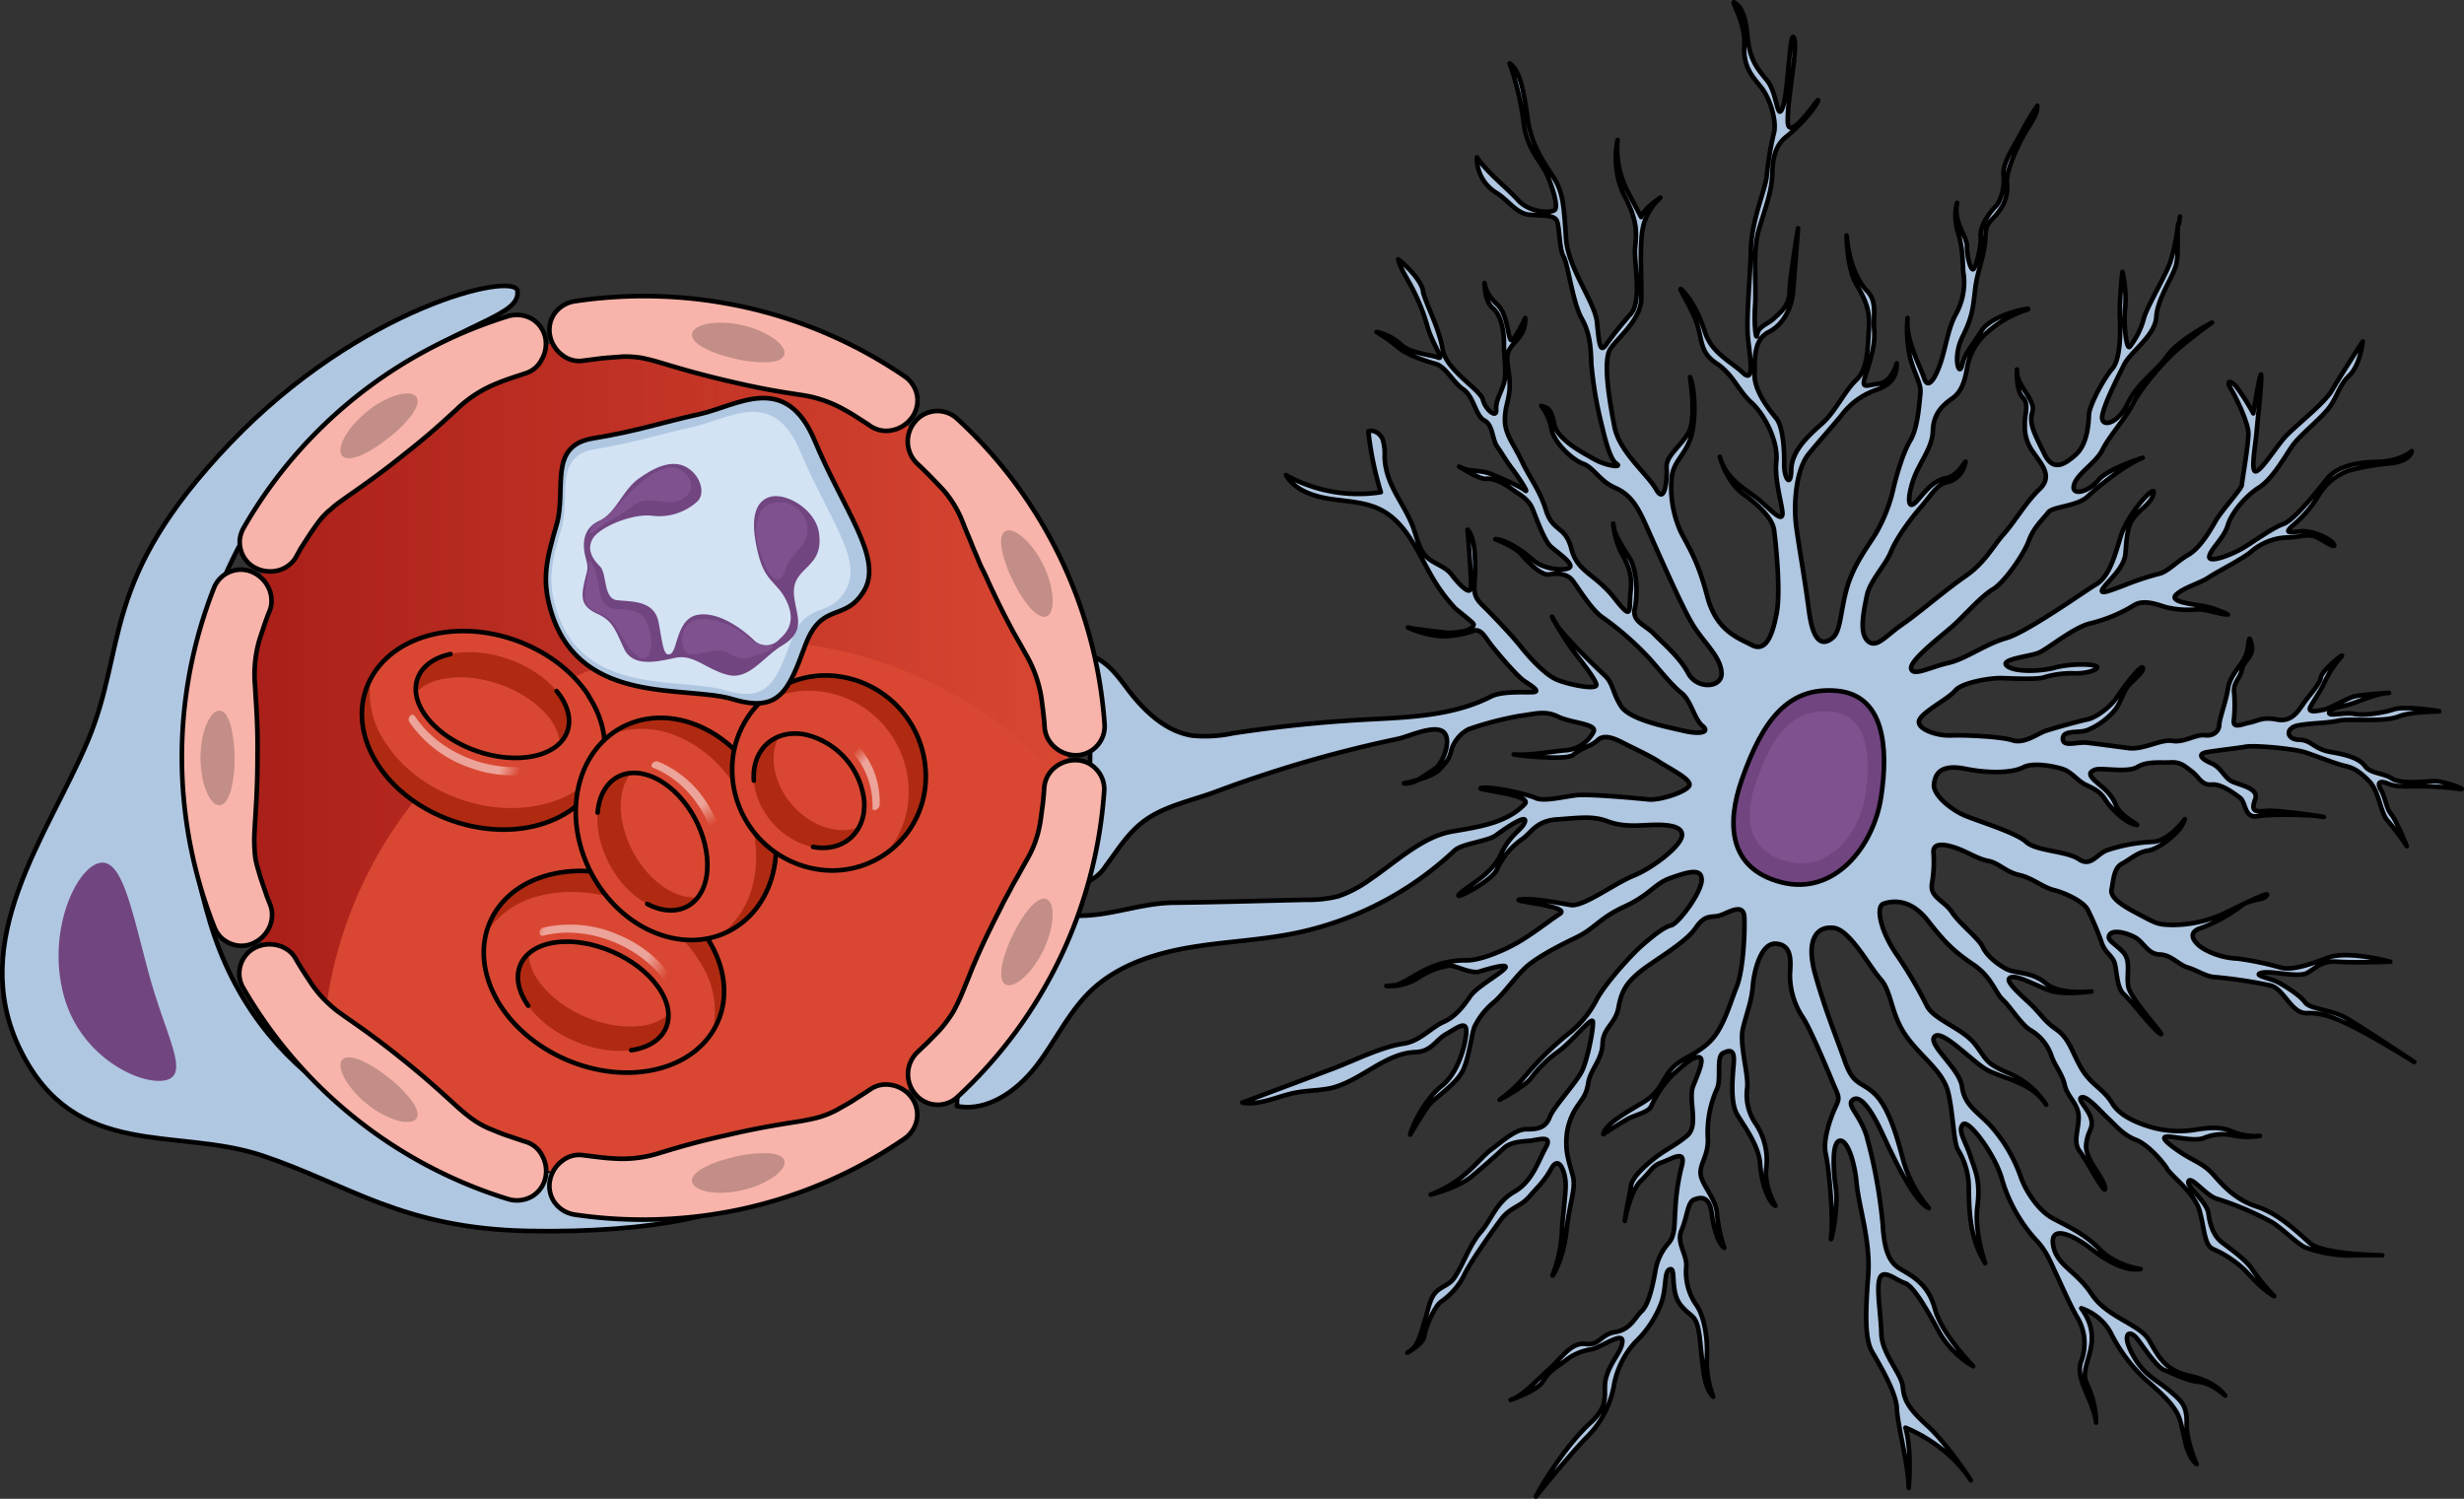 <svg id="Layer_1" data-name="Layer 1" xmlns="http://www.w3.org/2000/svg" xmlns:xlink="http://www.w3.org/1999/xlink" width="534.23" height="324.98" viewBox="0 0 534.23 324.98">
  <rect x="0" y="0" width="534.23" height="324.98" fill="#333333" stroke="none"/>
  <defs>
    <linearGradient id="linear-gradient" x1="47.61" y1="148.44" x2="231.57" y2="148.44" gradientUnits="userSpaceOnUse">
      <stop offset="0" stop-color="#a81e18"/>
      <stop offset="1" stop-color="#a81e18" stop-opacity="0"/>
    </linearGradient>
    <linearGradient id="linear-gradient-2" x1="638.22" y1="-3275.62" x2="681.13" y2="-3275.62" gradientTransform="matrix(0.71, 0.25, 0.33, -0.94, 713.89, -3093.14)" gradientUnits="userSpaceOnUse">
      <stop offset="0" stop-color="#fff" stop-opacity="0"/>
      <stop offset="0.17" stop-color="#fff"/>
      <stop offset="0.56" stop-color="#fff"/>
      <stop offset="0.87" stop-color="#fff"/>
      <stop offset="1" stop-color="#fff" stop-opacity="0"/>
    </linearGradient>
    <linearGradient id="linear-gradient-3" x1="-1588.58" y1="-119.24" x2="-1545.67" y2="-119.24" gradientTransform="matrix(-0.69, -0.3, -0.4, 0.92, -999.91, -153.68)" xlink:href="#linear-gradient-2"/>
    <linearGradient id="linear-gradient-4" x1="-3011.28" y1="1595.97" x2="-2968.37" y2="1595.97" gradientTransform="matrix(-0.33, -0.61, -0.88, 0.48, 554.52, -2418.24)" xlink:href="#linear-gradient-2"/>
    <linearGradient id="linear-gradient-5" x1="-2651.19" y1="2580.05" x2="-2608.27" y2="2580.05" gradientTransform="matrix(-0.4, -0.45, -0.75, 0.67, 1062.74, -2726.82)" xlink:href="#linear-gradient-2"/>
  </defs>
  <g>
    <g>
      <g>
        <path d="M516.5,272.18h0Z" fill="#b0c7e1" stroke="#000" stroke-linecap="round" stroke-linejoin="round"/>
        <path d="M503.47,177.07l-.62-.08C503.83,177.13,504.21,177.2,503.47,177.07Z" fill="#b0c7e1" stroke="#000" stroke-linecap="round" stroke-linejoin="round"/>
        <path d="M302.25,213.64a15.81,15.81,0,0,1-1.67.14A3.61,3.61,0,0,0,302.25,213.64Z" fill="#b0c7e1" stroke="#000" stroke-linecap="round" stroke-linejoin="round"/>
        <path d="M472.45,48.48c.14-.93.2-1.54.2-1.54C472.56,47.44,472.5,48,472.45,48.48Z" fill="#b0c7e1" stroke="#000" stroke-linecap="round" stroke-linejoin="round"/>
        <path d="M349.9,114.52c-.09-.6-.13-1-.13-1A3.89,3.89,0,0,0,349.9,114.52Z" fill="#b0c7e1" stroke="#000" stroke-linecap="round" stroke-linejoin="round"/>
        <path d="M307.38,169.09c-1.61.48-3,.76-3,.76A4.77,4.77,0,0,0,307.38,169.09Z" fill="#b0c7e1" stroke="#000" stroke-linecap="round" stroke-linejoin="round"/>
        <path d="M306.9,228.13c3.51-.12,4.34-2.64,6.7-3.95s4.55-3.22,4.29-.11-1.93,8.73-5.3,11.38-6.2,8.05-6.84,10.57c0,0,2.83-4.81,4-6.34s5.93-4.55,7.36-7.44,1.91-7.75,2.53-9.49a16,16,0,0,1,4.4-5.56c1.78-1.52,4.39-5.17,6.57-7.26s6.72-4.54,11-6.59,5-4.18,10.66-6.79,6.33-4.93,10.06-6.22,6.67-2.2,6.61.52-5.06,9.44-6.63,9.8-4.14,2.45-6.32,4.35-7.76,8-9.78,11.67a22,22,0,0,1-6.39,7.66,67.35,67.35,0,0,0-9.14,9,29.7,29.7,0,0,1-5.56,5.14s5.31-2.81,6.71-4.54a27.11,27.11,0,0,1,6-5.91c3.16-2.27,7.36-7.83,7.53-6.47s-1.14,8.16-2.36,10.67-6.2,7.85-7,10-2.39,2.67-4.92,2.62-5.31,2.62-7.88,4.51-5.4,6.71-13,9.67c0,0,5.87-1.44,8.84-3.91s5.55-4.76,6.94-6.09,3.54-1.49,5.49-1.64,5.29-1.45,3.67,1.44-2.88,7.34-6.82,9.59-5,6.13-7.19,8.62c-2.52,2.86-3.67,6.76-5.74,9.92-1.17,1.79-2.76,1.85-4.1,3.25s-1.7,4.1-2.31,5.93c-.67,2-1.36,5.72-3.37,6.87s2.94-1.3,3.18-3.24,2.28-6.58,3.66-7.52a15.31,15.31,0,0,0,5-5.74c1.22-2.7,6-9.42,8-12.1s4.14-2.64,6.13-4.94,3.19-3.25,4.8-6.13,2.91.64,3.06,3-.75,8-.81,11.08a30.37,30.37,0,0,1-1.94,8.92c-.61,1.35,2.2-2.68,2.92-9.28s2.13-9.31,1.41-12.05-1.46-4.7-1.41-7.23a13.64,13.64,0,0,1,1.91-7.17c1.41-2.31,2.39-2.87,2.84-5.78s3-5,3.1-8.51,2.81-4.22,3.47-7.91,1.87-5.41,4.64-7.69,9.86-6.23,12.07-9.49,3.55-2.07,5.51-2.81,4.92-2.62,5.05.5S378,210.32,376.52,214s-2.91,9.09-5.9,11.95-5.91,3.39-8.1,5.68-2.24,5-6.38,7.46-8.08,4.7-8.52,6.83c0,0,3.16-2.07,5.13-3.2s4.71-1.46,5.32-3a24.28,24.28,0,0,1,4.62-6.72c1.58-1.33,4-3.81,5.53-3.78s.13,3.12-1.1,6.21,1.38,8.6-1.4,10.88-4.73,3-7.11,4.91-4.76,4.19-5,5.94-1.08,5.23-1.32,7.56c0,0,1.1-6.4,3.49-8.69s2.4-3.26,4.56-4,5.32-3,4.27.87a47,47,0,0,0-1.37,9.31c-.25,2.73.08,5.65-1.51,7.37a12,12,0,0,0-2.85,6.18c-.44,2.32-1.32,7-2.91,8.5s-2.42,4-5.74,4.56-3.37,3-6.48,2.59-5.12,3-7.7,5.29-6,6.11-8.52,6.84c0,0,5.89-2,7.1-4.14s3-3.05,4.76-4.38a11.74,11.74,0,0,1,5.51-2.42c2.15-.34,6.89-3.94,6.85-1.8s-2.43,4.23-3.47,7.71,1.25,5.68-3.52,10.06S335,320.63,333,324.48c0,0,7.59-9.39,11-12.82a21,21,0,0,0,5.88-11,18.81,18.81,0,0,1,4.67-9.64,23,23,0,0,0,5.63-8.45c1.24-3.48.53-7,1.91-7.36s-.11,4.86,2.36,7.84,3.48,1.63,4.13,7.48.76,10.34,2.87,12.33a21.72,21.72,0,0,1-1.39-8.4c.28-4.28-.59-9.17-2.29-11.54a12.51,12.51,0,0,1-2.17-8.22c.25-2.72-2.23-5.11-1-8s1.29-6,2.66-6.57,3.33-.9,3.84,2.81,1.42,6.65,2.76,7.65a33.12,33.12,0,0,1-1.6-7.43c-.13-3.12-3.18-6.1-3.52-8.45s1.84-4.24,1.53-8.14a23.19,23.19,0,0,1,2-10.48c1-2.12-.25-7,1.33-7.76s2.54-.73,2.28,2.38-.75,8.36.75,10.92,4.73,6.72,5,10.82,1.77,8.21,3.31,9c0,0-2.44-4.14-2-8a14.28,14.28,0,0,0-2.14-9.59,11.07,11.07,0,0,1-2-7.83c.44-2.72-1.75-9.58-.9-13.06s1.87-5.81,2.13-9.11,1.76-9.51,5.06-9.24,3.24,3.37,3,6.48a16.68,16.68,0,0,0,2.72,9.41c1.52,2.17,5.23,11,6.53,14.15s1.68,3.15.67,5.27-2.88,7.15-2.16,10.28,1.66,13.66,1.19,17.55,1.67-5.42,1-10.11-.77-9.94.8-10.3,3.22,4.16,3.7,9.23,3.05,12.52,2.51,19.91-.86,13.62.83,16.57,5.27,8.87,5.39,12.38,2.48,11.93,2.57,17.19c0,0,.75-8-.71-13.06,0,0,8.89,3.3,14.18,11.39,0,0-5.1-7.89-9.49-11.88s-5-5.75-5.28-8.48-4.53-7.1-4.63-11.39-1.16-10-.34-12.08,3.5.46,5.43,1.08,5.13,6.34,7.57,10.87a20.22,20.22,0,0,0,7.25,7.16s-6.87-7-8.31-12.44-4.92-7.11-7.61-8.72-3.41-4.94-3.7-9.62a110.59,110.59,0,0,0-3.5-19.16c-1.46-4.7-4.53-6.71-2.95-7.85s4,2.23,6.28,7.14,6.89,14.94,10.18,16.37a27.67,27.67,0,0,1-5.63-10.63c-1.62-6.26-3.46-11.75-6.32-14.34s-4.45-1.65-6.29-6.95-4.25-11-6.42-18.83.6-10.5,4.1-10,7.62,8.34,10.09,11.11,2.18,7.65,5.59,12.39,8,7.56,9.09,12.26,1.14,10.73,2.08,12.31a15.72,15.72,0,0,1,2.36,8.62c.1,4.67.17,10.52,3.56,16,0,0-2.39-6.67-1.69-12.3s-.43-7.61-1.53-10.94-2.81-5.51-1.61-6.85,7.26,7,8.51,12.05a33.58,33.58,0,0,0,7.33,13c2.29,2.38,3.21,4.93,4.33,7.29s3,6.68,4.48,9.25a11,11,0,0,1,1,9.75c-1.44,3.87,2.55,8.23,3.23,13.31a20.09,20.09,0,0,0-2-8.41c-2.06-4.13,4.27-8.87-1.22-16.38a11.45,11.45,0,0,1,6.32,5.19,35.4,35.4,0,0,0,7.2,9.88c2.67,2.39,6.7,5.59,7.8,8.93s1.2,7.81,3.69,9.81c0,0-2.24-4.91-2.16-8.81s-1.06-4.89-3.93-7.28-5.39-3.23-7.83-7.76-.66-5.66,1.23-3.09,4.16,5.93,5.71,6.54,4.82,2.25,7,2.48,3.87,1.06,6.17,3.05c0,0-1.89-3-7.51-4.24s-6.92-4.23-9-7.78-9.05-4.86-12.45-10-7.66-6.2-8.35-10.69,4.52-2.05,8.35.95,7.69,4.83,10.63,4.31c0,0-5.44-.7-8.88-4.28s-7.48-5.21-10.37-6.83-5.72-5.77-6.82-9.1a32.87,32.87,0,0,0-6.59-11c-2.86-3-5.56-4.4-6.06-8.3s-7.41-9.11-6-10.84,7.12,4.24,10.57,6.65,10.27,2.74,13.66,8.07a18,18,0,0,0-8-6.79c-5.4-2.25-4.8-3-7.46-6.38s-8.85-5.25-10.35-8.2a96,96,0,0,0-6.77-11.44c-3.59-5.33-4.27-10.21-2.7-10.76s5.68-1.44,9.66,3.7,6.09,6.94,9.93,9.55,4.74,6.14,6.27,7.53,4,5.34,5.9,6.55a10.29,10.29,0,0,1,4.57,5.35c.73,2.36,2.44,4.14,3,6.69s3,4,3,6.87-1.28,5.43.23,7.41,5.83,10.24,5.49,7.9-4.35-6.13-4.09-9.24,1.62-3.47,1.09-5.62-3.23-4.35-2.05-4.72,4.22,3.2,5.75,4.6,3.24,3.57,5.94,4.6,5.94,4.8,6.88,6.37,5.93,5.19,7,9.11,1,7.42,2.94,8.24a23.36,23.36,0,0,1,6.92,4.62c1.9,2,4,4.36,6.31,5.58a47.71,47.71,0,0,1-4.75-5.75c-1.32-2.17-5.16-4.78-6.69-6s-2.47-3.36-2.8-6.09-4.94-5.94-4.33-7.1,3.83,3.19,6.15,3.83a68.07,68.07,0,0,1,12,5.11c2.5,1.61,5.36,4.59,7.09,5.41a28.87,28.87,0,0,0,9.9,1.76c2.32-.1,5.08-.08,6.33-.06-2.71-.06-12.76-.42-15.23-2.66-2.87-2.59-6.88-6.37-11.33-7.83s-6.93-4-9.4-6.81-4.42-3-7.88-5.42-3.63-3.19-1.49-2.95,5.24.88,7,.34a10.56,10.56,0,0,1,6.44-.65,16.45,16.45,0,0,0,5.84.12,12.69,12.69,0,0,1-5.82-.9c-2.71-1.22-5.44-.89-8.57-.37a22.19,22.19,0,0,1-8.94-.57c-2.13-.63-6.77-2.09-8.66-5.24s-4.59-4-6.66-7.54-2.59-6.48-5.47-8.49-3.24-3.37-6.3-6.16-5-4.78-3.4-5.14,5.42,1.87,8.32,2.9,9,.19,9,.19-6.83.83-9.89-1.77-6.58-2.08-8.51-3.09-4.23-2.81-5.16-4.78-5-5-6.66-7.54-4.8-3.21-4.35-6.13a27.94,27.94,0,0,0,.34-6.8c-.16-2.15,2.18-1.91,4.69-1.08s4.82,2.44,7.15,2.88,3.84,2.41,6.75,3.06,5,2.63,7.53,3.27,6.37,2.47,7.31,4.24a60.1,60.1,0,0,1,3,7.07c.73,2.16,1.89,2.57,2.64,4s.47,5.66,2.19,7.25,5.89,7.13,7.81,8.53-6.28-7.33-6.81-10.07.7-5.63-1.2-7.62-3.65-2.6-2.85-3.76,3.91-.31,5.64.7,2.65,3.56,5.18,3.62,4.05,2.22,6.17,2.85,3.86,2,6,2.07a102,102,0,0,1,11.84,1.8c2.91.65,4.55,6.13,7.86,6s6,.9,10.45,3.13,12.89,7.47,12.89,7.47-11.14-7.43-14.6-9.45-7.94-1.92-9.08-3.5-4.41-3.59-5.95-4.4-5.61-1.48-3.46-2,8,1.14,9.93,0,3.17-2.66,6.48-2.4,11.48,0,11.48,0-9.29-2.53-13.61-.86-7.85,2.76-10.17,2.12a66.5,66.5,0,0,0-9.31-1.94,16.09,16.09,0,0,1-7.35-2.1c-2.31-1.41-3.63-3.58-.69-4.49a34.16,34.16,0,0,0,8.86-4.88c2-1.52,4.7-1.07,5.5-2.22s-6.48,2.59-9.62,4.08a27,27,0,0,1-10.76,2.31c-3.12-.06-3.5-.27-6.58-1.89s-7.13-3.65-6.7-5.78.49-4.67,2.26-5.61,3.36-2.46,5.51-2.8,4.52-2.25,6.11-3.77a7.49,7.49,0,0,0,2-3.08s-3.41,4.8-7.11,4.92A35.62,35.62,0,0,0,457,184.3c-2.35.73-3.59,3.82-6.27,2s-9.32-1.75-11.42-3.74-10.42-4.5-13.32-5.73-6.91-4.43-6.67-6.76,1.45-4.45,6.88-3.36,10.31.8,12.47-.33,6.63-.25,8.56.37,3.26,2.6,5,3.42,3.08,1.42,4.21,3.2,4,4.75,6.32,5.39-2.89-1.43-4-4.18-2.85-3.75-4.38-5.15-1.51-2-.14-2.53,7,.73,9.17-.59,5.08-.87,7.22-1,3.1.84,4.63,2,2.08,3,4.23,2.81,4.83,1.86,6.17,2.86.88,4.49,3.82,4c2.73-.49,10.2-.37,13.4,0-2.63-.39-9.64-1.38-11.63-1.14-2.73.33-3.11-.26-2.28-2.58s-3.25-3-5-3.8-2.27-3-4.59-4-2.88-2-.92-2.36,6.44-.84,8.4-1.19,10.5.41,13,1.24,6.57,2.48,8.51,2.91,3.28,1.23,5.38,3.42,2.39,6.86,3.91,8.45a56.88,56.88,0,0,1,4.17,5.54s-2.22-5.5-3.36-6.89-1.29-3.72-2.23-5.3-.34-2.15,1.59-1.33,4.66.49,6.61.53a68.55,68.55,0,0,1,8.75.57c2.33.43-3.47-1.83-5.61-1.68s-7.22.63-9-.57-4.65-1.07-5.79-2.65-3.45-2.41-7.33-3.07-4.23-2.62-7-2.68-3.06-2.59-.13-3.12,6.24-.45,8.59-1,9.73.4,13.07-.9,9.75-1,8.78-1.18-7.57-1.13-9.73-.4-6.45,1.43-8.58,1-5.67.66-5.45-.31,2.95-1.3,4.71-1.85,5.5-2.22,7.84-2.37-5.85.27-7.42.82-5.31,2.62-6.28,2.79-3.72.9-2.91-.64,2-3.08,3-5.2a23.05,23.05,0,0,1,3.61-5.57c1.4-1.53-4.14,2.83-4.37,4.39s-2.62,4-3.82,5.76-2.61,4-5.72,3.39-4.09.3-5.85.66-3.53,1.29-3.5-.27a30.86,30.86,0,0,0,.12-6c-.33-2.53,1.24-3.08,1.67-5.22s2.78-2.86,2.06-5.6-.4.38-1.22,2.5-3.4,4.22-3.85,7.13-1.88,6.58-1.91,7.94-1.22,2.51-3.16,2.27-4.52,1.66-7,1.22-6.27,2-9.57,1.56-6.8-.92-8.94-1.16-5.28,1.06-5.24-.89,3.34-1.1,5.3-1.83a15.39,15.39,0,0,0,6.13-4.55c1.4-1.92,1.64-4.06,3.23-5.58s3.18-3.05,2.6-3.45-4.18,4.39-5.58,6.5-4.57,4.39-6.33,4.74-7.64,2-9.21,2.54-4.54,2.82-7.05,2-10.3-1.18-13.41-1.05-7.76-1.53-6.75-3.45,6.33-4.55,7.72-6.27,7.46-2.77,10-2.71,8,.36,9.35-.2a20.81,20.81,0,0,1,6.84-.83c2.52,0,5.08-.87,4.5-1.47s-5.63-.7-9,.21-9,1-10.51-.41,4.92-2,6.88-2.78,7.51-5.5,11.23-6.39a32.79,32.79,0,0,0,9.43-3.9c2-1.32,4.87-.29,6.81.34a19.92,19.92,0,0,0,6.8.53c2.15-.15,4.85,1.07,6.79,1.11a20.46,20.46,0,0,0-5.41-1.86c-2.72-.45-7.38-.93-5.79-2.46s5.11-2.43,7.08-3.75,7.29-3.94,9.27-5.65a12.61,12.61,0,0,1,7.86-3c2.72,0,4.5-1.08,6.61.13s4,2.42,3.29,1.24-4.81-3-7.35-2.68-3.31.32-1.33-1.4a25.34,25.34,0,0,0,5.39-6.31,12.48,12.48,0,0,1,6.73-5.51,50.9,50.9,0,0,1,9.19-1.56c2.73-.34,4.12-1.48,4.34-2.64,0,0-2.39,2.29-7.84,2.37s-8.8,1.57-10.4,3.49-7,9-9.55,9.93-6.31,3.76-8.87,5.27-7.47,3.35-7.24,1.79,3.2-4,4-6.73,3.83-6.35,6.79-8.23,5.59-6.7,7.2-9,5.76-5.53,7.76-8,2.24-5,4.63-7.3,2.88-7.34,2.88-7.34-5,7.69-6.65,10.57-8.34,8-10.34,10.31-5,7.1-6.18,7.27-.08-5.65.17-8.57,1-9.32,1-12-1.72,8-1.72,8a48.57,48.57,0,0,0-3.78-5.92c-1.14-1.19-2.3-1.41-1,.76s3.55,7.08,3.7,9.23-1.39,10.68-1.41,11.46-4.39,5.56-5.6,7.67-3.44,6-6,7.47-4.56,3.8-6.51,4.15a61.37,61.37,0,0,0-7.65,2.57c-2.55.92-5.5,2.22-4.3.5s4.57-4.39,4.83-7.5.32-6,1.92-7.94,3.76-3,4.2-5.17-5.75,4.55-7.21,9.58-2.72,8.71-5.28,10.22-15,10.4-19.52,11.67-8.66,4.49-12.57,5.38-7.66,3-8,1.2,6.57-7.07,8.95-9.16,6.17-6.49,8.73-8,6.78-7.65,7.82-10.55,3.21-4.8,4.21-6.14,6.26-1.24,8.64-3.52,8.33-7,11.86-8.33c0,0-7.64,2.38-9.64,4.87s-5.92,3.57-5.28,1.06,4.77-4.77,6.19-7.67,5.21-7.09,6.63-10,6.22-8.83,9.79-11.88,7.33-5.69,7.33-5.69-7.29,3.75-9.7,7.2-6.35,5.71-8.58,10.34-6,5.33-5.51,2.61,3.28-8.11,4.71-11,6.75-6.29,7-10.37,3.68-8.69,4.32-11.4c.55-2.32.13-5.66.4-8.77A43.28,43.28,0,0,1,470.5,57c-1.44,3.67-5.27,10-5.71,12.15a17.35,17.35,0,0,1-3,6c-.8,1-1.44-5.49-1-8.59a25.37,25.37,0,0,0-.62-7.61,89.32,89.32,0,0,0-.58,9.14c.14,2.54.39,9.55-1.61,11.85s-5,8.07-5.07,10-.33,6.42-2.91,8.7-4.94,3.6-6.81-.33-3.37-6.3-2.54-9S437,83.6,437.31,80.1c0,0-.29,4.47,1.24,6.06s.31,3.71.46,6a9.09,9.09,0,0,0,1.82,5.88c1.7,2.56,4.38,5.15,1.39,8s-5.4,7.09-7.79,9.77-4,6.15-8.37,9.17-10.1,8-13.65,10.43-5.56,5.34-7.47,3.55-.84-6.45-.19-9.74,4-6.54,5.26-9.63,4.43-7.31,6.43-9.6,3.41-4.8,5.37-5.35a5.18,5.18,0,0,0,4.16-3.8c.83-2.52-1,2.31-4,2.83s-4.74,3.22-6.53,5.13-1.94-.63-.69-4.5,4.24-7.11,4.32-10.81,2.06-5.61,4.23-7.12,2.81-4.22,3.26-6.94a12.92,12.92,0,0,1,4.24-7.31,23.43,23.43,0,0,1,8.47-4.89c2.75-.92-7.21.63-9.63,4.47s-3.6,4.8-4.24,7.51-2.11-1.8.12-6.23,2.28-6.57,2.75-10.46,2.1-7.35,2.18-11,1.43-3.48,3-5.78a8.4,8.4,0,0,0,1.68-6.2c-.14-2.34,1.69-6.39,3.12-9.28s3.61-5.19,3.46-7.33a55.17,55.17,0,0,0-3.23,5.39c-1,2.12-4.43,6.91-4.09,9.65s-.71,5.83-1.7,6.78-3.4,4-3.25,6.36-.91,6.4-1.51,7.17-1.5-2.76-1.46-4.9-3-5.12-2.14-9.39c0,0-1,2.51.25,6.63s.83,7.22,1.18,9A14.23,14.23,0,0,1,424.12,68c-1.61,2.88-2.08,6.38-3.12,9.86s-2.87,7-3.79,4.21-4.11-8.46-3.62-13.12a28.16,28.16,0,0,0,.59,8.77c1.09,3.92,2.42,5.51,2.18,7.64s-.54,7.39-2.15,10.08-3.08,7.73-3.73,10.64a34.82,34.82,0,0,1-3.7,9.46c-1.61,2.7-4.81,6.72-6.28,11.75s-1.36,9.52-3.14,11-4.13,1.86-5.14-5.76-2.07-13.28-2.74-18.16-.14-12.47,2.66-15.92,5.79-6.69,7.59-9a15.83,15.83,0,0,1,6.13-4.55c1.76-.74,5.48-1.44,5.38-6.12,0,0-1.06,4.07-3.79,4.4s-3.92,1.28-3.09-1.43,2.28-6.57,2-10.08.72-6.22-1.57-8.6-3.95-6.71-4.43-12c0,0,.05,7,2.12,10.56s3,5.71,2.72,9.79-.18,8.56-2.76,11S398,89.22,395,91.88s-6.55,5.9-6.63,10-1.59,1.72-1.53-1.2-.22-8.18-1.74-10-4.75-5.94-4.68-9.44-.23-7.6,3.11-9.28,5-5.55,5.25-8.85,1.06-13.61,1.06-13.61S388.06,60.19,388,63.31s-2.24,4.62-3.43,5.77-3.35,1.68-3.58,3.43-.74-2-.45-6.24-.54-11.7.72-16.15,2.89-8.31,3-12.4.91-6.41,3.09-8.12,6-5.72,6.78-7.65-6.43,9.61-6.52,4.35,2.28-15.92,1.35-18.08-1.23,12-2.46,15.13-1.1-3.13-3.38-5.91-3.8-4.56-4.28-9.82S377,1.15,376.05.55s2.44,4.34,2.14,9.2S380,16.6,381.9,19s3.35,7.27,2.72,9.79a67.66,67.66,0,0,0-1.56,9.31c-.25,2.92-3.31,9.67-3.44,15.9s-1.1,15.36-.6,19.66,1.36,9.56-1.12,7.18-6.73-4.23-8.2-8.74-3.16-7.27-4.87-9.06,1.69,3.15,3,6.88.65,6.44,4.3,8.85,4.74,5.94,7.61,8.53,5.86,8.49,5.39,12.77,1.54,10.16,1.32,11.52-1.94-.43-4.62-2.83-7.5-4.43-8.95-9.72c0,0,1.44,5.48,5.09,8.09s6.32,5.39,6.66,7.73,1.48,13.08.6,17.93-2.32,8.71-5.4,7.09-7.73-3.08-9.71-10.72-4.07-10.59-5.75-13.94a23.34,23.34,0,0,1-1.9-11.92c.46-3.3,2.82-4.61,4.07-8.29s1-10.69-.12-13.24c0,0,1.38,8.79-.25,11.87s-5,5.16-4.83,7.69-.36,8.17-2.24,4.82-8-8.14-9.06-13.62-2.63-14.46-.82-17,6.55-6.29,6.64-10.77-.52-12.47.53-16.15A12.38,12.38,0,0,1,360,42.86s-3.36,2.08-4.18,4.2c0,0-1.87-3.54-3-5.71a20.23,20.23,0,0,1-2.11-11s-1.49,6.4,1.51,12.11,2.55,8.23,2.29,11.34,1.52,11.33-.87,14.2a83.11,83.11,0,0,0-5.4,6.7c-1.41,2.12-1.55-.61-2-4.91S340,58.23,339.55,51.79,339,42,337.09,38.89,332.17,32,331.31,26.3s-1.52-10.93-4-12.54a60.82,60.82,0,0,1,3,12.52c.65,6,3.72,8.65,5,11.4s2.58,7.07,1.79,7.83-5.66.66-8.13-2.31c-3-3.15-6.2-5.48-8.76-9.08a8.78,8.78,0,0,0,4.11,7.62c2.7,1.61,4.39,4.57,7.3,4.82s5.46-.08,6,1.49.46,6.05,1.4,7.62S341,65.65,342.9,69s2,6.47,2.13,10a83.6,83.6,0,0,0,2.08,12.5c.54,2.16,1.78,8,3.32,9s-2.16.54-4.66-.87S337.68,95.37,337,92s-1.29-3.53-2.84-4A11.29,11.29,0,0,1,336.37,93c.52,2.93,4.53,6.71,6.85,7.54s3.62,3.77,6.9,5.2,4.79,3.8,6.65,7.93,7.82,17.88,10.27,21.83,5.89,6.74,6.21,10.25-5.33,3.79-7.21.24-5.51-6.54-7.42-8.53-4.81-2.63-4.17-5.53.56-8.17-1.14-10.93c-1.42-2.33-3-4.65-3.41-6.49a18.16,18.16,0,0,0,1.31,4.69c1.12,2.36,2.83,4.54,2.35,8.81s.63,7-3.54,1.68S342,124.08,340.7,119s-4-3.58-5.48-8.29S331.85,104,330,100.08s-3.77-5.92-3.71-9.23,1.27-4.65,1-8.35-1.06-5.09.15-7,3.37-2.85,3.25-6.55c0,0-2.24,4.82-3,4.8s-.67-5.47-3-7.65-2.65-3.76-2.82-4.74c0,0-.08,3.9,1.83,5.49s2.42,5.51,2.38,7.65.64,6.44,0,8.57-1.84,3.85-1.68,5.8-2.34,0-2.88-2.2-8-6.4-8.73-10.89-3.32-9.22-4.23-12.35c0-2.26-3.76-6-5.42-7.2.65,2.38,2.18,4.46,3.25,6.66a42.06,42.06,0,0,1,3,7.56c1.09,4.12,3.93,7.68,2.39,7.06s-6.21-.9-8.12-2.89a11.28,11.28,0,0,0-5.2-2.64,42.87,42.87,0,0,1,4.79,3.41c1.53,1.4,5.59,2.84,7.92,3.47s3.81,4,6.11,5.58,2.61,5.7,4.54,6.72,1.67,4.12,2.8,5.7,1.7,2.76,3.21,4.74,3.79,5.53,2.83,4.73-4.24-2.23-7.13-3.45-4.48-.29-7.18-1.71c0,0,4.43,2.82,5.79,2.65s3.49.66,5.41,2.06,3.85,2.22,4.78,4.58,2.58,6.87,3.92,8.06,4.6,3.41,4.19,4.37-5.47.86-8.14-1.53-6.14-4.41-8.09-4.45c0,0,4.25,1.65,5.58,3.23s4.38,4.77,6.14,4.41,3.9-.11,5,1.28,4.15,6.51,6.64,8.12a65.38,65.38,0,0,1,10,8.77c2.48,2.78,4.94,5.94,7,7.54s2.8,5.71,4.53,7.11-.43,1.94-4.11,1.08-11.64-2.38-13.53-5.34-1.65-4.9-3.56-6.69c-1.61-1.52-8-7.55-10.47-11a64.76,64.76,0,0,0,3.76,5.84c1.71,2.18,4.56,5.75,4.92,7.12s-6,.07-8.55-1-5.94-4.79-7.83-7.17-4.76-5.36-6.86-7.54-3.45-2.8-3.18-6.1.4-9.93-1.51-11.72c0,0,.94,10.93.71,12.67s-2.9-1.22-4.23-3-4.06-2.31-5.59-4-2-4.54-2.86-6.66c-2.11-5.2-5.82-8.84-6-14.84a10.61,10.61,0,0,0-.45-3.82c-.51-1.18-1.88-2.14-3.08-1.66a70.75,70.75,0,0,0,2.71,13.18,32.17,32.17,0,0,1-20.57-3.7c1.9,3.23,5.87,4.59,9.58,5.16s7.6.64,10.94,2.34c5.93,3,8.32,10.05,11.82,15.7a37.19,37.19,0,0,0,4.24,5.57c.42.45,4.13,3.24,4.11,3.6-.08,1.58-4.72,1.94-5.92,1.8-1.95-.24-6.6-.72-8.34-1.14a21.37,21.37,0,0,0,7.37,1.9,20.72,20.72,0,0,0,7-1.22c1.37-.36,2.12,1,3.45,2.8s5.89,7.13,7.43,8.14,3.45,2.21,2.09,2.38-6.81-.34-9.37,1c-7.84,4-17,4.45-25.59,4.89A298.06,298.06,0,0,0,267.29,159a29,29,0,0,1-8.7.51c-5.6-.82-10.13-5-13.6-9.43-2.14-2.77-4.16-5.85-7.3-7.4a2.49,2.49,0,0,0-1.69-.33c-1.14.3-1.42,1.77-1.41,2.94,0,4,.92,7.92,1.39,11.88a55.93,55.93,0,0,1-4.23,28.65,5.47,5.47,0,0,0-.71,3.29c.4,1.81,2.68,2.67,4.46,2.16a8.74,8.74,0,0,0,4.22-3.47c2.85-3.81,5.11-7.68,9.16-10.36,4.34-2.87,10.05-4,14.95-5.86q12.69-4.74,25.81-8.2,6.72-1.77,13.51-3.19c2.29-.48,8-3.26,9.92-1.38,1.75,1.79-.3,6.83-2,7.9-1.51,1-2.66,1.82-3.71,2.41,1.77-.53,3.84-1.29,4.68-2.2,1.59-1.72,2.19-2.29,2.62-4.23a7.58,7.58,0,0,1,3.79-4.59,72,72,0,0,1,11.16-2.89c2.93-.33,5.28-1.25,8.17.17s8.54,1.54,7.73,3.28a7.51,7.51,0,0,1-5.73,4c-2.54.14-8,1.2-11.12.94s10.68,1.58,12.46.06,3.93-1.87,5.32-3.2,3.71-.31,5.64.7,5.59,2.65,7.7,4.05,6.75,3.65,6.52,5-6.3,3.38-8.83,3.13-13-1.24-15.75-.91-7,1.42-8.78.6-9.1-2.52-11.63-2.19,11.26,1.41,9.27,3.51c-4.07,4.29-10.57,5-16.06,6-6.26,1.2-12,6.64-17.24,10.18a26.57,26.57,0,0,1-7.14,3.81,26.92,26.92,0,0,1-6.89.76c-9.61.21-19.23.52-28.84.63-8.13.1-15.36,3.74-23.77,2.6a6.94,6.94,0,0,0-2.76,0c-2,.56-2.83,2.81-3.49,4.75a92.76,92.76,0,0,1-10.14,21c-3.17,4.87-7,9.95-6.75,15.76,6.65,1.28,13.07-3.36,17.21-8.73s7-11.73,11.94-16.4c5.59-5.29,13.24-7.85,20.82-9.19s15.33-1.59,22.88-3.09a71.44,71.44,0,0,0,35-18c1.59-1.52,7.25-2,9-3.32s6.71-4.72,6.29-3-3.17,2.66-5.21,7.1-6.95,6.67-8.94,8.58,7.07-2.78,8.09-5.29a16,16,0,0,1,5.39-6.51c2.18-1.51,3-4,7.69-4.32s7.61-.82,10.89.42,6.41.91,9.53.78,7,.14,6.57,2.47-6.37,6.88-10.5,8.55-10.85,6.78-13.57,6.34-7.75-1.52-10.88-1.2,11.08,1.4,8.51,3.1-6.13,4.55-9.48,6.42-8.06,3.73-10.79,3.68a19.15,19.15,0,0,0-8.8,2c-2.45,1.16-4.9,3-7,3.57a12.11,12.11,0,0,0,5.18-1.66,16.17,16.17,0,0,1,7.07-2.78c1.16,0,4.63,1.85,6.39,1.3s6.67-2,5.47-.66-6.12,4-7.52,6.07-3.21,4.42-5.77,5.53-5.14,4.18-8.66,4.69c-4.92.72-10.66,3.68-15.34,5.44l-19.6,7.35c3.81.63,7.52-1.34,11.31-2.11,2.57-.52,5.22-.49,7.78-1C295.11,234.4,300.22,228.36,306.9,228.13Z" fill="#b0c7e1" stroke="#000" stroke-linecap="round" stroke-linejoin="round"/>
        <path d="M337.45,135.36c-.57-1-.95-1.65-.95-1.65A7.11,7.11,0,0,0,337.45,135.36Z" fill="#b0c7e1" stroke="#000" stroke-linecap="round" stroke-linejoin="round"/>
      </g>
      <g>
        <path d="M377.67,169c-3.39,9.66-2.89,19.36,8.57,22.31s20-7.72,21.62-18.53.68-22.12-9.69-23S382.23,155.94,377.67,169Z" fill="#714580" stroke="#000" stroke-miterlimit="10"/>
        <path d="M380.81,169.32c-2.65,7.57-2.26,15.17,6.72,17.48s15.7-6,16.93-14.51.54-17.33-7.59-18S384.38,159.13,380.81,169.32Z" fill="#7f528f"/>
      </g>
    </g>
    <path d="M112.19,63.07c-.51-4.24-34,3.37-62.38,33.11S27.67,140.2,19,160.72-7.43,203.84,4.47,227.79s33.61,16.51,52.34,22.76,30.36,15.82,57.72,16.36,47.29-4.07,48.48-9.43-96.67,12-117.49-57.56S71.74,89.12,84.29,81C102.18,69.38,112.82,68.33,112.19,63.07Z" fill="#b0c7e1" stroke="#000" stroke-linecap="round" stroke-linejoin="round"/>
    <path d="M32.2,210.89c3.7,13.72,9,21.92,3.88,23.29s-18.56-4.62-22.26-18.34,2.51-27.32,7.58-28.69S28.51,197.17,32.2,210.89Z" fill="#714580"/>
    <g>
      <circle cx="139.59" cy="164.3" r="91.98" fill="#d94732"/>
      <path d="M161.85,138.85a91.74,91.74,0,0,1,69.5,31.73c.14-2.08.22-4.17.22-6.28A92,92,0,1,0,70.09,224.55,92,92,0,0,1,161.85,138.85Z" fill="url(#linear-gradient)"/>
      <g>
        <g>
          <path d="M198.42,237.2a6.27,6.27,0,0,0,9.23.6,99.61,99.61,0,0,0,31.74-66.14,6.24,6.24,0,0,0-1.68-4.84,6.11,6.11,0,0,0-4.55-2,7,7,0,0,0-4.65,1.75,6.26,6.26,0,0,0-2.1,4.13c-.1,1.41-.2,2.81-.4,4.21s-.33,2.8-.61,4.18a23.39,23.39,0,0,1-2.93,7.62c-.49.87-1,1.79-1.54,2.78s-1.18,2-1.78,3.19-1.33,2.39-2,3.79-1.48,2.87-2.27,4.54c-1.56,3.14-2.72,5.71-3.68,8-.5,1.1-.89,2.17-1.29,3.15s-.79,1.91-1.16,2.82a38.65,38.65,0,0,1-2,4.26,24.15,24.15,0,0,1-1.43,2.14,21.09,21.09,0,0,1-1.87,2.27L201.16,226l-2.37,2.26A6.63,6.63,0,0,0,198.42,237.2Z" fill="#f8b4aa" stroke="#000" stroke-linecap="round" stroke-linejoin="round"/>
          <path d="M219.56,202.82a25.5,25.5,0,0,1,1.85-3.38,20,20,0,0,1,1.91-2.63c1.31-1.43,2.52-2.22,3.49-1.88s1.49,1.75,1.4,3.76a16,16,0,0,1-.53,3.43,27.64,27.64,0,0,1-1.44,3.91,29.83,29.83,0,0,1-2.15,3.57,16.45,16.45,0,0,1-2.35,2.55c-1.51,1.34-3,1.8-3.82,1.26s-1-2-.71-3.89a20.06,20.06,0,0,1,.87-3.14A23.86,23.86,0,0,1,219.56,202.82Z" fill="#c28e87"/>
        </g>
        <g>
          <path d="M119.28,255.75a6.22,6.22,0,0,0,.92,4.91,6.61,6.61,0,0,0,4.37,2.7,101.12,101.12,0,0,0,37.3-1.44,99.64,99.64,0,0,0,34.2-15,6.52,6.52,0,0,0,2.75-4.33,6.35,6.35,0,0,0-1.32-4.82,6.88,6.88,0,0,0-4.25-2.51,6,6,0,0,0-4.54.93c-1.16.8-2.37,1.53-3.55,2.31s-2.43,1.41-3.65,2.13a20.92,20.92,0,0,1-3.77,1.56c-1.25.39-2.58.6-4,.89-4,.64-8.73,1.32-15.92,3-6.83,1.51-10.94,2.75-14.7,3.89A26.61,26.61,0,0,1,133,251.19c-2.19-.11-4.35-.44-6.51-.7a5.88,5.88,0,0,0-4.5,1.15A6.85,6.85,0,0,0,119.28,255.75Z" fill="#f8b4aa" stroke="#000" stroke-linecap="round" stroke-linejoin="round"/>
          <path d="M159.33,250.82a26.29,26.29,0,0,1,7.06-.76c1.91.05,3.29.56,3.64,1.53s-.46,2.21-2.07,3.46a19.64,19.64,0,0,1-7,3c-.72.16-1.43.3-2.11.4s-1.37.13-2,.15a14.87,14.87,0,0,1-3.45-.22c-2-.42-3.25-1.19-3.37-2.21s.92-2.08,2.61-3a22.26,22.26,0,0,1,3-1.31c.57-.2,1.17-.38,1.79-.54S158.67,251,159.33,250.82Z" fill="#c28e87"/>
        </g>
        <g>
          <path d="M55.41,205.44a6.24,6.24,0,0,0-3.24,3.77,6.2,6.2,0,0,0,.62,5.1A100.48,100.48,0,0,0,110.19,260a6.61,6.61,0,0,0,5.1-.55,6.32,6.32,0,0,0,2.95-4,6.87,6.87,0,0,0-.69-4.88,5.84,5.84,0,0,0-3.56-3c-1.34-.42-2.67-.9-4-1.34s-2.62-1-3.94-1.53a20.16,20.16,0,0,1-3.56-2,39.13,39.13,0,0,1-3.2-2.59c-3-2.7-6.47-6-12.25-10.6-5.46-4.4-9-6.82-12.22-9.07-.65-.47-1.29-.91-1.91-1.39s-1.19-1-1.79-1.55a24.34,24.34,0,0,1-3.58-4.18c-1.19-1.82-2.42-3.63-3.48-5.54a5.63,5.63,0,0,0-1.6-1.76,6.26,6.26,0,0,0-2.1-1A7,7,0,0,0,55.41,205.44Z" fill="#f8b4aa" stroke="#000" stroke-linecap="round" stroke-linejoin="round"/>
          <path d="M84.26,233.67a26.58,26.58,0,0,1,5,5c1.13,1.54,1.61,2.93,1.06,3.8s-2,1-4,.54a19.6,19.6,0,0,1-6.68-3.59c-4.65-3.7-6.82-8.32-5.37-9.71S80,230.31,84.26,233.67Z" fill="#c28e87"/>
        </g>
        <g>
          <path d="M54.94,124.14a6.2,6.2,0,0,0-5-.19,6.25,6.25,0,0,0-3.6,3.66A100.09,100.09,0,0,0,46.46,201a6.55,6.55,0,0,0,1.45,2.26,6.63,6.63,0,0,0,2.16,1.38,6.14,6.14,0,0,0,5-.2,7,7,0,0,0,3.42-3.59,6.17,6.17,0,0,0,.49-2.3,5.76,5.76,0,0,0-.38-2.34l-.78-2-.68-2-.68-2-.58-2q-.3-1-.48-2c-.1-.66-.16-1.32-.2-2a31.5,31.5,0,0,1,0-4.11c.21-4,.64-8.8.63-16.2.1-7-.33-11.3-.53-15.2a27,27,0,0,1,1-10.13c.7-2.07,1.34-4.15,2.18-6.17a5.57,5.57,0,0,0,.38-2.34,6.21,6.21,0,0,0-.49-2.3A7.05,7.05,0,0,0,54.94,124.14Z" fill="#f8b4aa" stroke="#000" stroke-linecap="round" stroke-linejoin="round"/>
          <path d="M50.84,164.29a23.94,23.94,0,0,1-.19,3.86,22.76,22.76,0,0,1-.58,3.2,7.39,7.39,0,0,1-1,2.25,1.88,1.88,0,0,1-1.33,1,2,2,0,0,1-1.54-.65,7.11,7.11,0,0,1-1.34-2.14,14.36,14.36,0,0,1-1-3.31,29.07,29.07,0,0,1-.4-4.15,27.6,27.6,0,0,1,.39-4.14,14.32,14.32,0,0,1,1-3.32,7.11,7.11,0,0,1,1.34-2.14,2,2,0,0,1,1.54-.66A2,2,0,0,1,49,155a7.39,7.39,0,0,1,1,2.25,22.69,22.69,0,0,1,.59,3.2A25,25,0,0,1,50.84,164.29Z" fill="#c28e87"/>
        </g>
        <g>
          <path d="M118.21,73.1a6.32,6.32,0,0,0-2.95-4,6.68,6.68,0,0,0-5.11-.54,100.4,100.4,0,0,0-57.29,45.83A6.85,6.85,0,0,0,52,116.9a6.62,6.62,0,0,0,.27,2.55,6.15,6.15,0,0,0,3.24,3.75,7,7,0,0,0,4.94.45,6,6,0,0,0,2.1-1.05,5.64,5.64,0,0,0,1.6-1.76l1-1.83,1.14-1.78c.39-.59.76-1.19,1.15-1.77l1.22-1.73a20.6,20.6,0,0,1,1.3-1.65c.47-.49.94-1,1.43-1.39s1-.87,1.51-1.29l1.72-1.25c3.27-2.31,7.28-5,13-9.61,5.52-4.32,8.65-7.25,11.54-9.91a26.62,26.62,0,0,1,8.57-5.49c2-.85,4.1-1.49,6.17-2.18a5.88,5.88,0,0,0,3.55-3A6.83,6.83,0,0,0,118.21,73.1Z" fill="#f8b4aa" stroke="#000" stroke-linecap="round" stroke-linejoin="round"/>
          <path d="M84.28,94.92c-4.23,3.38-8.49,5.39-10,4s.71-6,5.35-9.72a19.43,19.43,0,0,1,6.68-3.61c2-.49,3.45-.33,4,.53s.08,2.26-1,3.8A26.44,26.44,0,0,1,84.28,94.92Z" fill="#c28e87"/>
        </g>
        <g>
          <path d="M197.56,90.73a6.3,6.3,0,0,0,1.31-4.82,6.49,6.49,0,0,0-2.76-4.32,99.61,99.61,0,0,0-34.25-14.91,101.11,101.11,0,0,0-37.3-1.35A6.62,6.62,0,0,0,120.21,68,6.23,6.23,0,0,0,119.3,73,6.94,6.94,0,0,0,122,77.06a5.88,5.88,0,0,0,4.5,1.14l4.19-.54,4.22-.33a22.31,22.31,0,0,1,4.08.25,38.38,38.38,0,0,1,4,1c3.85,1.14,8.45,2.56,15.64,4.2,6.81,1.61,11.06,2.24,14.93,2.84a26.68,26.68,0,0,1,9.63,3.29c1,.54,1.9,1.09,2.81,1.69s1.85,1.15,2.74,1.79a6.05,6.05,0,0,0,4.55.92A6.87,6.87,0,0,0,197.56,90.73Z" fill="#f8b4aa" stroke="#000" stroke-linecap="round" stroke-linejoin="round"/>
          <path d="M159.35,77.79c-.67-.15-1.31-.33-1.93-.52s-1.22-.34-1.78-.53a21.86,21.86,0,0,1-3-1.31c-1.7-.88-2.72-2-2.61-3s1.36-1.79,3.36-2.22a14.34,14.34,0,0,1,3.45-.22c.65,0,1.32.06,2,.14s1.4.24,2.12.4a19.29,19.29,0,0,1,7,3C169.58,74.79,170.38,76,170,77s-1.72,1.47-3.63,1.53A26.55,26.55,0,0,1,159.35,77.79Z" fill="#c28e87"/>
        </g>
        <g>
          <path d="M233.26,163.76a6.17,6.17,0,0,0,4.55-2,6.28,6.28,0,0,0,1.67-4.85,99.55,99.55,0,0,0-31.9-66.06,6.27,6.27,0,0,0-9.23.63,6.63,6.63,0,0,0,.4,8.93c2.06,1.92,4,3.93,5.92,6a23.74,23.74,0,0,1,4.13,7c.37.93.76,1.91,1.21,2.94s.85,2.19,1.39,3.39,1,2.53,1.72,3.92,1.33,2.94,2.15,4.6c1.49,3.17,2.77,5.67,3.92,7.82.56,1.08,1.13,2.05,1.67,3s1,1.8,1.48,2.65a27.14,27.14,0,0,1,3.45,9.58c.28,2.16.59,4.33.71,6.51a6.32,6.32,0,0,0,2.11,4.13A7,7,0,0,0,233.26,163.76Z" fill="#f8b4aa" stroke="#000" stroke-linecap="round" stroke-linejoin="round"/>
          <path d="M219.57,125.8a25.16,25.16,0,0,1-1.5-3.56,20,20,0,0,1-.87-3.13c-.3-1.92-.17-3.34.7-3.9s2.31-.08,3.82,1.26a15.93,15.93,0,0,1,2.36,2.54,21.94,21.94,0,0,1,3.61,7.47,15.36,15.36,0,0,1,.53,3.42c.11,2-.42,3.44-1.38,3.77s-2.18-.44-3.49-1.87a19.57,19.57,0,0,1-1.92-2.62A25,25,0,0,1,219.57,125.8Z" fill="#c28e87"/>
        </g>
      </g>
    </g>
    <g>
      <g style="isolation: isolate">
        <path d="M127.62,150.8c-7.32-11.13-23.45-16.77-36-12.6S74.71,154.78,82,165.91s23.45,16.77,36,12.6,16.86-16.58,9.55-27.71" fill="#d94732"/>
      </g>
      <path d="M119.71,173.83c-12.59,4.17-28.73-1.47-36-12.6a19.35,19.35,0,0,1-3.3-14.12c-2.92,5.46-2.58,12.34,1.67,18.8,7.31,11.13,23.45,16.77,36,12.6,7.25-2.4,11.74-7.54,12.85-13.59A19.13,19.13,0,0,1,119.71,173.83Z" fill="#b02a12"/>
      <g style="isolation: isolate">
        <path d="M127.62,150.8c-7.32-11.13-23.45-16.77-36-12.6S74.71,154.78,82,165.91s23.45,16.77,36,12.6,16.86-16.58,9.55-27.71" fill="none" stroke="#000" stroke-linecap="round" stroke-linejoin="round"/>
      </g>
      <g style="isolation: isolate">
        <path d="M120.64,149.85c-5-6.11-15.29-9.7-23-8s-9.85,8-4.84,14.1,15.28,9.7,23,8,9.84-8,4.84-14.09" fill="#d94732"/>
      </g>
      <path d="M95.77,147.28c7.68-1.68,18,1.92,23,8a11,11,0,0,1,2.65,5.79c2.74-2.82,2.67-7.08-.74-11.25-5-6.11-15.29-9.7-23-8-5.21,1.14-7.88,4.41-7.5,8.3A10.89,10.89,0,0,1,95.77,147.28Z" fill="#b02a12"/>
      <g style="isolation: isolate">
        <path d="M97.68,141.82c-7.68,1.68-9.85,8-4.84,14.1s15.28,9.7,23,8,9.84-8,4.84-14.09" fill="none" stroke="#000" stroke-linecap="round" stroke-linejoin="round"/>
      </g>
      <g opacity="0.5">
        <g style="isolation: isolate">
          <path d="M102.05,166.51a26.15,26.15,0,0,1-13.31-10,1.11,1.11,0,0,1,.18-1.28.62.62,0,0,1,1,0c5.78,8.85,18.61,13.33,28.59,10,.4-.14.75.14.79.62a1.09,1.09,0,0,1-.65,1.11A25.94,25.94,0,0,1,102.05,166.51Z" fill="url(#linear-gradient-2)"/>
        </g>
      </g>
    </g>
    <g>
      <g style="isolation: isolate">
        <path d="M107.63,216.61c6.5,11.63,22.19,18.41,35.05,15.15s18-15.33,11.51-26.95-22.19-18.41-35-15.15-18,15.33-11.51,27" fill="#d94732"/>
      </g>
      <path d="M117.17,194.21c12.86-3.26,28.56,3.53,35.05,15.15a19.31,19.31,0,0,1,2.29,14.32c3.3-5.23,3.45-12.13-.32-18.87-6.5-11.63-22.19-18.41-35-15.15-7.4,1.88-12.25,6.68-13.79,12.63A19.15,19.15,0,0,1,117.17,194.21Z" fill="#b02a12"/>
      <g style="isolation: isolate">
        <path d="M107.63,216.61c6.5,11.63,22.19,18.41,35.05,15.15s18-15.33,11.51-26.95-22.19-18.41-35-15.15-18,15.33-11.51,27" fill="none" stroke="#000" stroke-linecap="round" stroke-linejoin="round"/>
      </g>
      <g style="isolation: isolate">
        <path d="M114.53,218.07c4.55,6.45,14.55,10.77,22.32,9.65s10.4-7.27,5.84-13.72-14.54-10.77-22.32-9.65-10.39,7.27-5.84,13.72" fill="#d94732"/>
      </g>
      <path d="M139.15,222.41c-7.78,1.12-17.77-3.2-22.33-9.65a11.07,11.07,0,0,1-2.23-6c-2.93,2.61-3.17,6.87-.06,11.28,4.55,6.45,14.55,10.77,22.32,9.65,5.28-.77,8.18-3.84,8.07-7.75A10.84,10.84,0,0,1,139.15,222.41Z" fill="#b02a12"/>
      <g style="isolation: isolate">
        <path d="M136.85,227.72c7.78-1.13,10.4-7.27,5.84-13.72s-14.54-10.77-22.32-9.65-10.39,7.27-5.84,13.72" fill="none" stroke="#000" stroke-linecap="round" stroke-linejoin="round"/>
      </g>
      <g opacity="0.5">
        <g style="isolation: isolate">
          <path d="M134.26,202.77a26.14,26.14,0,0,1,12.56,10.94,1.1,1.1,0,0,1-.27,1.25.6.6,0,0,1-1-.07c-5.14-9.23-17.61-14.62-27.81-12-.4.1-.74-.2-.74-.68a1.1,1.1,0,0,1,.73-1.06A26,26,0,0,1,134.26,202.77Z" fill="url(#linear-gradient-3)"/>
        </g>
      </g>
    </g>
    <g>
      <g style="isolation: isolate">
        <path d="M125.28,171.3c-2.42,12.46,5.14,26.34,16.89,31s23.26-1.66,25.68-14.12-5.13-26.34-16.89-31-23.25,1.67-25.68,14.13" fill="#d94732"/>
      </g>
      <path d="M146.61,159.55c11.75,4.66,19.31,18.54,16.89,31a19.59,19.59,0,0,1-7.31,12.17c5.79-2.15,10.25-7.31,11.66-14.54,2.43-12.46-5.13-26.34-16.89-31-6.77-2.68-13.45-1.72-18.37,2A19.38,19.38,0,0,1,146.61,159.55Z" fill="#b02a12"/>
      <g style="isolation: isolate">
        <path d="M125.28,171.3c-2.42,12.46,5.14,26.34,16.89,31s23.26-1.66,25.68-14.12-5.13-26.34-16.89-31-23.25,1.67-25.68,14.13" fill="none" stroke="#000" stroke-linecap="round" stroke-linejoin="round"/>
      </g>
      <g style="isolation: isolate">
        <path d="M129.57,176.24c-.63,7.44,4.18,16.28,10.76,19.74s12.42.25,13-7.19S149.2,172.51,142.62,169s-12.42-.24-13.05,7.2" fill="#d94732"/>
      </g>
      <path d="M145.41,193.22c-6.58-3.47-11.4-12.31-10.76-19.75a10.65,10.65,0,0,1,2.08-5.78c-3.87.36-6.73,3.47-7.16,8.55-.63,7.44,4.18,16.28,10.76,19.75,4.46,2.35,8.58,1.62,11-1.41A10.63,10.63,0,0,1,145.41,193.22Z" fill="#b02a12"/>
      <g style="isolation: isolate">
        <path d="M140.33,196c6.57,3.47,12.42.25,13-7.19S149.2,172.51,142.62,169s-12.42-.24-13.05,7.2" fill="none" stroke="#000" stroke-linecap="round" stroke-linejoin="round"/>
      </g>
      <g opacity="0.5">
        <g style="isolation: isolate">
          <path d="M154.1,175.56a23,23,0,0,1,2.58,15.3,1.18,1.18,0,0,1-1,.81c-.47.05-.79-.22-.71-.62,1.95-9.88-4.06-20.91-13.4-24.59-.37-.15-.43-.56-.13-.93a1.16,1.16,0,0,1,1.22-.4A22.82,22.82,0,0,1,154.1,175.56Z" fill="url(#linear-gradient-4)"/>
        </g>
      </g>
    </g>
    <g>
      <g style="isolation: isolate">
        <path d="M158.76,166.1a21.9,21.9,0,0,0,20.14,22.59,20.27,20.27,0,0,0,21.81-19.58,21.9,21.9,0,0,0-20.14-22.59,20.27,20.27,0,0,0-21.81,19.58" fill="#d94732"/>
      </g>
      <path d="M176.86,149.82A21.9,21.9,0,0,1,197,172.41a20.43,20.43,0,0,1-5,12.75,20.37,20.37,0,0,0,8.74-16,21.9,21.9,0,0,0-20.14-22.59,20.23,20.23,0,0,0-16.77,6.83A20.29,20.29,0,0,1,176.86,149.82Z" fill="#b02a12"/>
      <g style="isolation: isolate">
        <path d="M158.76,166.1a21.9,21.9,0,0,0,20.14,22.59,20.27,20.27,0,0,0,21.81-19.58,21.9,21.9,0,0,0-20.14-22.59,20.27,20.27,0,0,0-21.81,19.58" fill="none" stroke="#000" stroke-linecap="round" stroke-linejoin="round"/>
      </g>
      <g style="isolation: isolate">
        <path d="M163.45,169.25c.48,6.73,6.22,13.17,12.83,14.39s11.56-3.24,11.08-10a16.59,16.59,0,0,0-12.83-14.38c-6.6-1.23-11.56,3.24-11.08,10" fill="#d94732"/>
      </g>
      <path d="M180.59,179.79c-6.6-1.22-12.34-7.66-12.82-14.39a10.27,10.27,0,0,1,1.1-5.67c-3.54,1.39-5.75,4.93-5.42,9.52.48,6.73,6.22,13.17,12.83,14.39,4.48.83,8.2-1,10-4.29A10.32,10.32,0,0,1,180.59,179.79Z" fill="#b02a12"/>
      <g style="isolation: isolate">
        <path d="M176.28,183.64c6.6,1.22,11.56-3.24,11.08-10a16.59,16.59,0,0,0-12.83-14.38c-6.6-1.23-11.56,3.24-11.08,10" fill="none" stroke="#000" stroke-linecap="round" stroke-linejoin="round"/>
      </g>
      <g opacity="0.5">
        <g style="isolation: isolate">
          <path d="M186.13,161.83a18,18,0,0,1,4.59,12.75,1.34,1.34,0,0,1-.81,1c-.43.18-.77,0-.75-.34a17.32,17.32,0,0,0-16-17.92c-.36,0-.48-.38-.25-.79a1.33,1.33,0,0,1,1.07-.69A17.88,17.88,0,0,1,186.13,161.83Z" fill="url(#linear-gradient-5)"/>
        </g>
      </g>
    </g>
    <g>
      <path d="M119.7,133.27c-2.46-7.46-1.19-12,1-19.59s-2-17,7.87-18.63,14.71-3.41,23-5.23,18.75-9.4,25.08,5.75,14.86,25.47,10.71,32.49-9.2,2.14-12.82,12-5.63,14.55-15.72,11.53S126.24,153.08,119.7,133.27Z" fill="#b0c7e1"/>
      <path d="M119.7,133.27c-2.46-7.46-1.19-12,1-19.59s-2-17,7.87-18.63,14.71-3.41,23-5.23,18.75-9.4,25.08,5.75,14.86,25.47,10.71,32.49-9.2,2.14-12.82,12-5.63,14.55-15.72,11.53S126.24,153.08,119.7,133.27Z" fill="none" stroke="#000" stroke-linecap="round" stroke-linejoin="round"/>
      <path d="M120.79,132.72c-2.28-6.9-1.1-11.13.94-18.11s-1.85-15.7,7.28-17.22,13.61-3.16,21.3-4.84,17.33-8.69,23.18,5.31,13.74,23.56,9.9,30.05-8.5,2-11.85,11.05-5.2,13.45-14.54,10.66S126.83,151,120.79,132.72Z" fill="#d3e3f4"/>
      <path d="M138.56,103.72c2.46-1.73,6.46-4.2,9.87-2.62s4.73,6,2.65,7.73a12.27,12.27,0,0,1-9.65,3c-4.35-.53-11.26,2.42-12.81,4.81s-.13,4.61,1.45,6.15.67,7,3.72,7.35,8.08-.05,9,4.8,1.07,7.6,2.61,6.83,1.29-7.77,6-8.48,9.88,3.45,11.89,5.34a3.8,3.8,0,0,0,5.6.07c1.52-1.37,3.74-3.6,1.79-8.05s-4.66-4.16-6.24-10.36-1.42-11,2.11-12.42,10.24,2.51,11,7.59-1.66,6.49-3.76,8.78-1.85,4.32-1.21,7.43,1.29,5.7-3,8.3-7.22,7.62-11.95,6.33-7.24-4.53-11.27-3.65-9.16,2.05-11.06-2-2.42-6-5.71-7.52-3.67-3.1-3-6.4,1.14-3,.39-5.81-.71-6.33,2.94-8S134.94,106.27,138.56,103.72Z" fill="#714580"/>
      <path d="M138,105.5c2.56-2.32,7.29-5.92,10.23-3.15s1.57,4.88-.82,6.15-6.56-.9-9.05.48-3.3,2.53-5.92,3.79-4.7,3.74-4.51,2.59,1.22-1.91,2.84-2.74S133.58,109.52,138,105.5Z" fill="#7f528f"/>
      <path d="M127.63,122.18c-.34-.91.5-.73,1.16.87a23.26,23.26,0,0,1,1.19,5.11c.36,2,.82,2.85,2.26,3.63s6.49-.77,8.13,3.47.64,9.07-2,7.12-3.07-3.95-5.08-6.9-5.54-2.5-6.3-5S128.15,123.6,127.63,122.18Z" fill="#7f528f"/>
      <path d="M148.3,140.73c-1-2.26-.26-6.14,3.39-6.48s8.7,2.11,10.51,3.9a5.38,5.38,0,0,0,4.74,1.79c1.16-.19.72,1.13-1.75,1.73s-3.68,2.12-7.08,0S149.68,143.84,148.3,140.73Z" fill="#7f528f"/>
      <path d="M164.27,117.84c-.77-2.86-.41-8,3.25-8.73a6,6,0,0,1,7.51,5.16c.58,3.86-3.92,6.06-4.67,9S167.06,128.13,164.27,117.84Z" fill="#7f528f"/>
    </g>
  </g>
</svg>
